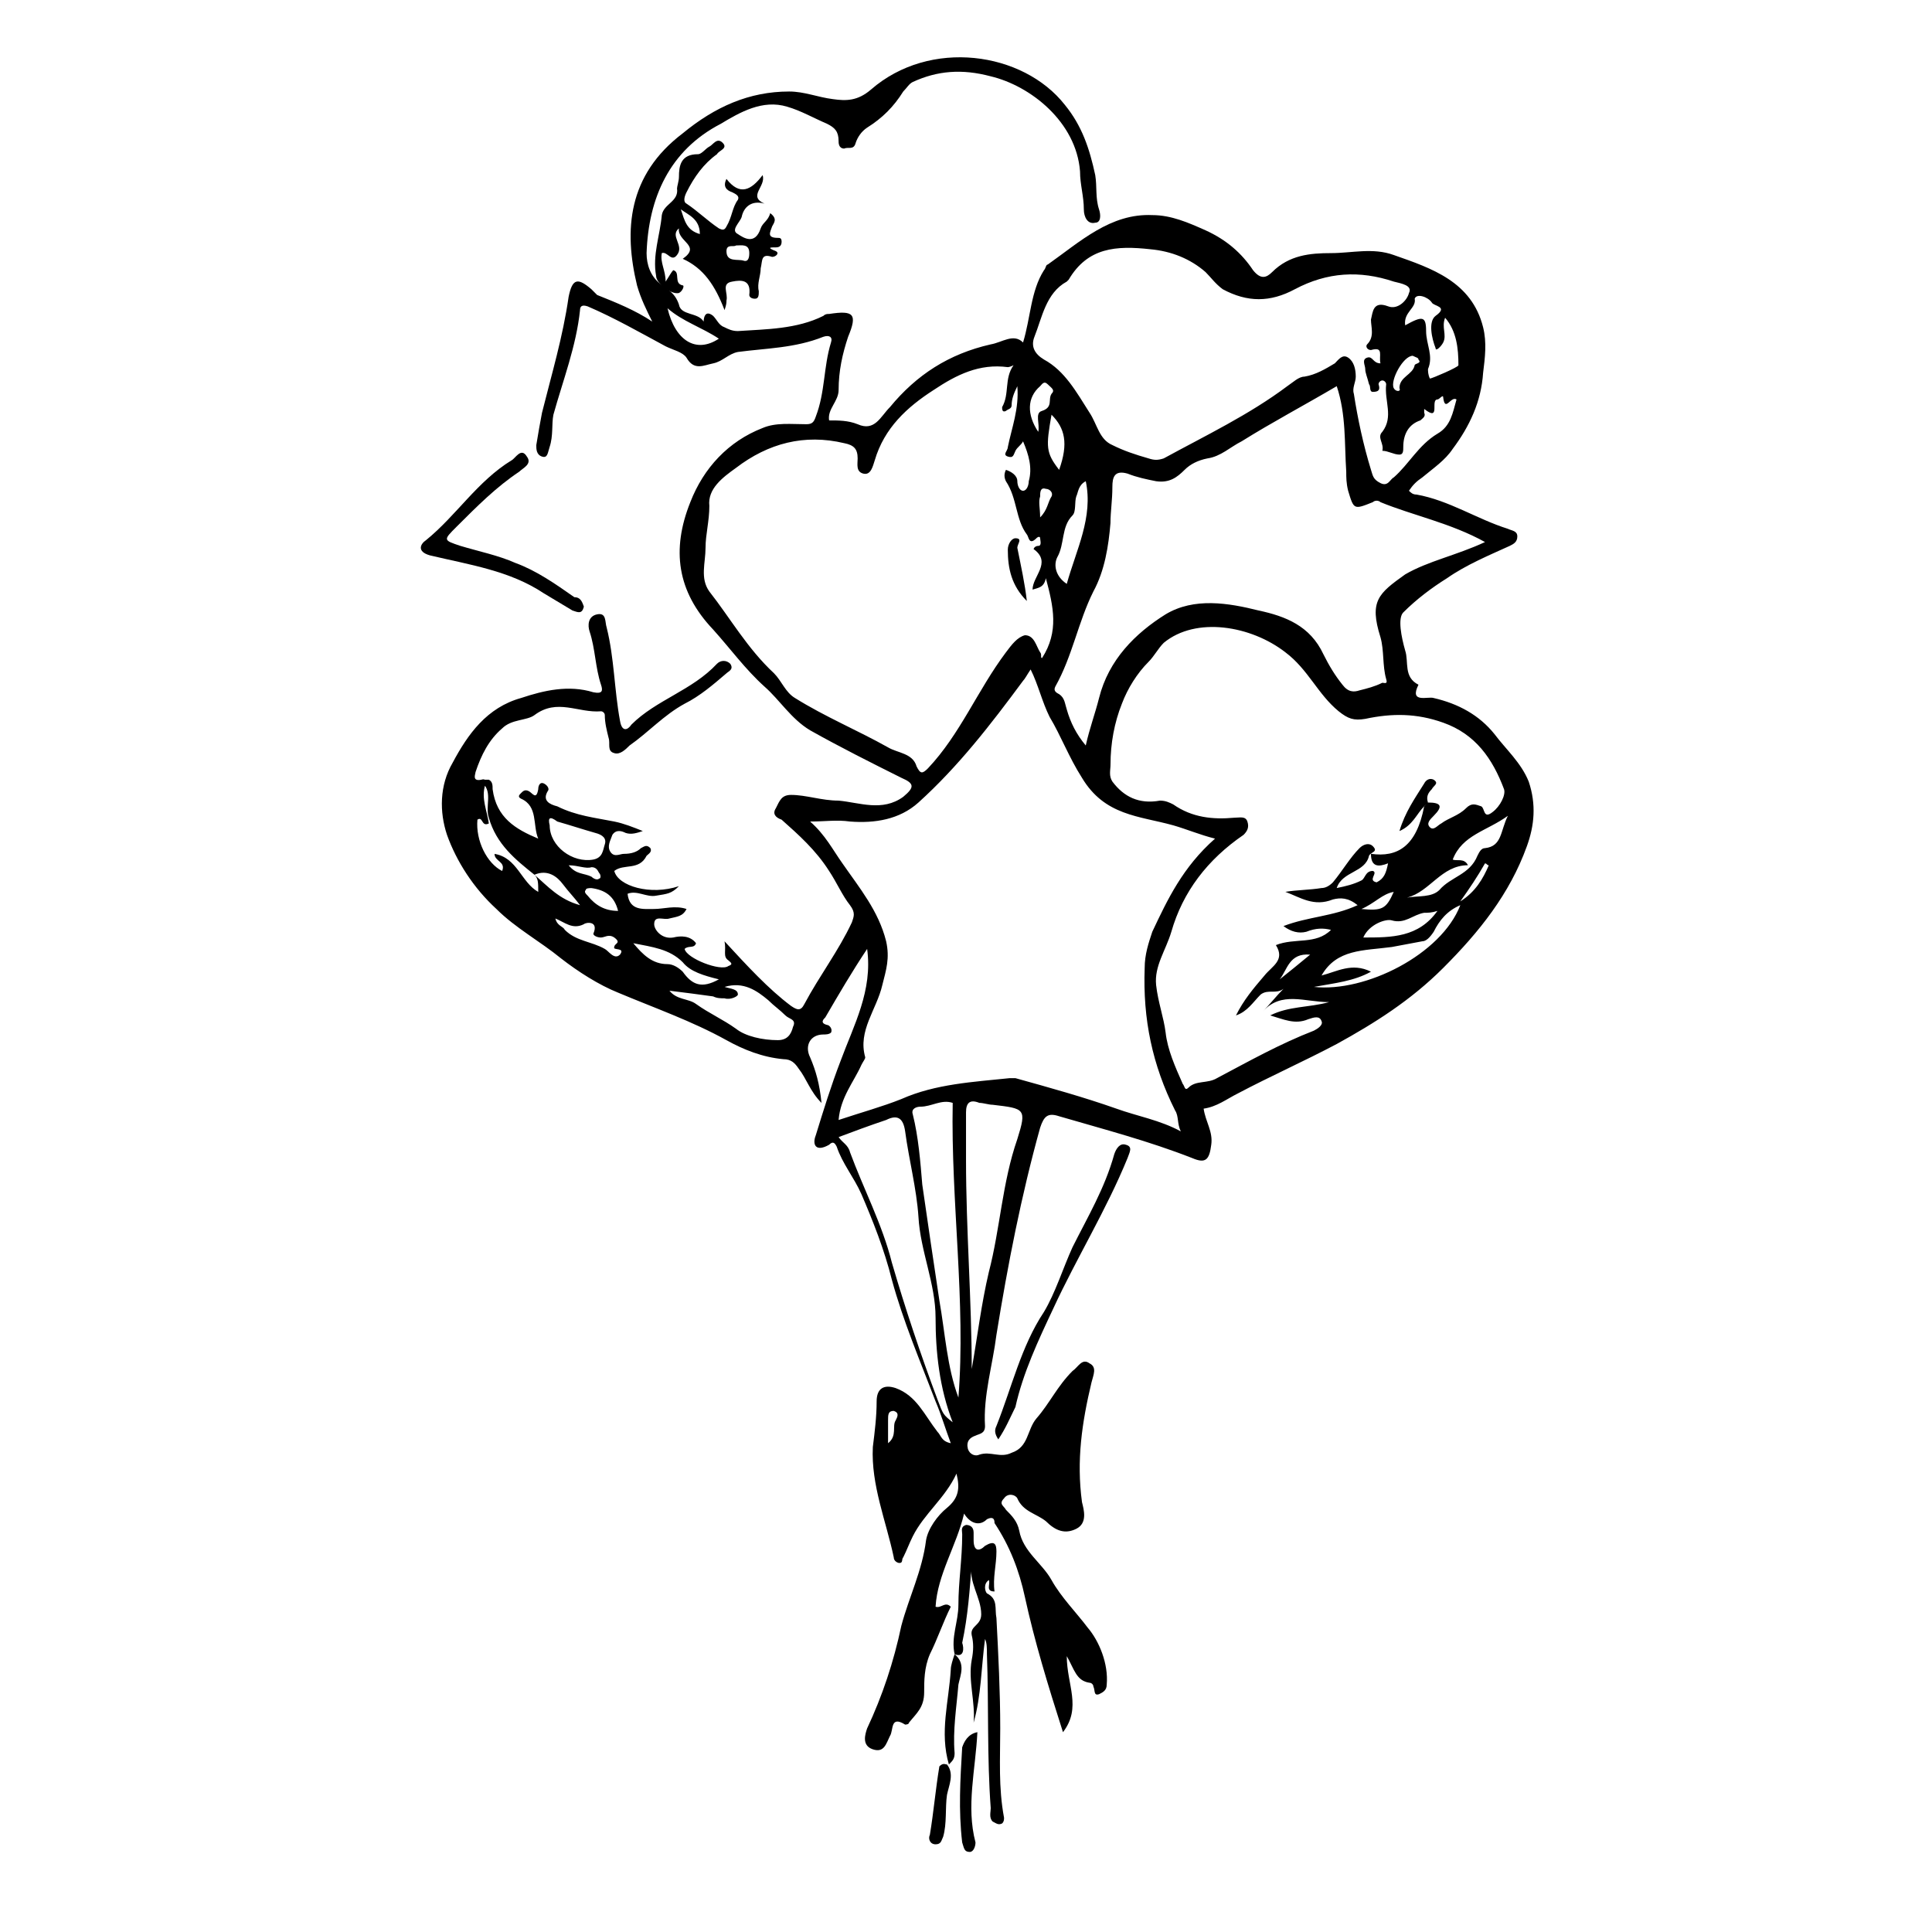 <?xml version="1.0" encoding="UTF-8"?>
<!-- Uploaded to: ICON Repo, www.svgrepo.com, Generator: ICON Repo Mixer Tools -->
<svg fill="#000000" width="800px" height="800px" version="1.1" viewBox="144 144 512 512" xmlns="http://www.w3.org/2000/svg">
 <g>
  <path d="m285.63 375.82c-5.039-4.031-10.078-8.062-12.09-15.113-1.008-3.023 1.008-6.551-1.512-9.07 0 0 0-1.008 0.504-1.008h1.008c1.008 0.504 1.008 1.512 1.008 2.519 1.008 7.559 6.047 10.578 12.09 13.098-1.512-3.527 0-8.566-4.535-10.578-1.008-0.504-0.504-1.008 0-1.512 0.504-0.504 1.008-1.008 2.016-0.504 1.008 0.504 2.016 2.519 2.519-0.504 0-1.008 0.504-2.016 1.512-1.512 1.008 0.504 1.512 1.512 1.008 2.016-1.512 2.519 0.504 3.527 2.519 4.031 5.039 2.519 10.078 3.023 15.113 4.031 2.519 0.504 5.039 1.512 7.559 2.519-1.512 0.504-3.023 1.008-4.535 0.504-1.008-0.504-2.519-1.008-3.527 0.504-0.504 1.512-1.512 3.023-0.504 4.535 1.008 1.512 2.519 0.504 3.527 0.504 2.016 0 3.527-0.504 4.535-1.512 1.008-0.504 1.512-1.008 2.519 0 0.504 1.008-0.504 1.512-1.008 2.016-2.016 4.027-6.047 2.012-8.566 4.027 1.008 4.031 9.574 6.551 17.129 4.031-2.016 2.016-3.023 2.016-6.047 2.519-2.519 0.504-5.039-1.512-7.559-0.504 0.504 4.535 4.031 4.031 7.055 4.031 2.519 0 5.543-1.008 8.566 0-1.008 2.016-2.519 2.016-4.535 2.519-1.512 0.504-4.031-1.008-4.031 1.512 0 1.512 2.016 4.031 5.039 3.527 2.016-0.504 4.535-0.504 6.047 1.512-0.504 1.512-2.016 0.504-3.023 1.512 0.504 2.519 9.574 6.047 11.586 4.535 1.512-0.504 0.504-1.008 0-1.512-1.512-1.008-0.504-2.519-1.008-5.039 6.047 6.551 11.586 12.594 17.633 17.129 1.512 1.008 2.519 1.512 3.527-0.504 4.031-7.559 9.07-14.105 12.594-21.664 0.504-1.512 1.008-2.519-0.504-4.535-2.016-2.519-3.527-6.047-5.543-9.07-3.527-5.543-8.062-9.574-12.594-13.602-1.508-0.504-2.516-1.512-1.508-3.023 1.008-2.016 1.512-3.527 4.031-3.527 4.031 0 8.062 1.512 12.594 1.512 5.543 0.504 11.586 3.023 17.129-1.008 3.023-2.519 3.023-3.527-0.504-5.039-8.062-4.031-16.121-8.062-24.184-12.594-5.039-3.023-8.062-8.062-12.09-11.586-5.039-4.535-9.07-10.078-13.602-15.113-9.574-10.078-11.082-21.16-6.047-33.754 3.527-9.07 10.078-16.121 19.145-19.648 3.527-1.512 7.559-1.008 11.586-1.008 1.512 0 2.016-0.504 2.519-2.016 2.519-6.551 2.016-13.098 4.031-19.648 0.504-1.512-0.504-2.016-2.016-1.512-7.559 3.023-15.113 3.023-22.672 4.031-2.519 0.504-4.031 2.519-6.551 3.023s-5.039 2.016-7.055-1.512c-1.008-1.512-3.527-2.016-5.543-3.023-6.551-3.527-13.602-7.559-20.656-10.578-1.512-0.504-2.016 0-2.016 1.008-1.008 9.574-4.535 18.641-7.055 27.711-0.504 2.519 0 5.543-1.008 8.566-0.504 1.512-0.504 3.023-2.016 2.519-1.512-0.504-1.512-2.016-1.512-3.023 0.504-3.023 1.008-6.047 1.512-8.566 2.519-10.078 5.543-20.152 7.055-30.73 1.008-5.039 2.519-5.039 6.047-2.016l1.512 1.512c5.039 2.016 10.078 4.031 14.609 7.055-1.512-3.023-3.023-6.047-4.031-9.574-3.527-14.609-2.519-29.223 12.09-40.305 8.574-7.062 17.641-11.094 28.223-11.094 4.031 0 7.559 1.512 11.586 2.016 3.527 0.504 6.551 0.504 10.078-2.519 15.617-13.602 40.305-10.078 51.387 4.031 4.535 5.543 6.551 11.586 8.062 18.641 0.504 3.023 0 6.047 1.008 9.07 0.504 1.512 0.504 3.527-1.008 3.527-2.016 0.504-3.023-1.512-3.023-3.527 0-3.527-1.008-6.551-1.008-10.078-1.008-13.098-13.098-22.672-23.68-25.191-7.559-2.016-14.105-1.512-20.656 1.512-1.008 0.504-1.512 1.512-2.519 2.519-2.519 4.031-5.543 7.055-9.574 9.574-1.512 1.008-2.519 2.519-3.023 4.031-0.504 2.016-2.016 1.008-3.023 1.512-1.512 0-1.512-1.512-1.512-2.016 0-2.519-1.008-3.527-3.023-4.535-3.527-1.512-7.055-3.527-10.578-4.535-6.551-2.016-12.594 1.512-17.633 4.535-13.602 7.055-19.145 19.648-19.648 34.258 0 3.023 1.008 6.047 3.527 8.062 2.016 1.512 4.031 2.519 5.039 5.543 0.504 3.023 5.039 2.016 6.551 4.535 0 0 0-3.527 2.519-1.512 1.008 1.008 1.512 2.519 3.023 3.023 1.008 0.504 2.016 1.008 3.527 1.008 7.559-0.504 15.617-0.504 22.672-4.031 0.504-0.504 1.008-0.504 1.512-0.504 6.551-1.008 7.559 0 5.039 6.047-1.512 4.535-2.519 9.07-2.519 14.105 0 3.023-3.023 5.039-2.519 8.062 2.519 0 5.039 0 7.559 1.008 4.535 2.016 6.047-2.016 8.566-4.535 7.055-8.566 15.617-14.105 26.703-16.625 3.023-0.504 6.047-3.023 8.566-0.504 2.016-6.551 2.016-13.602 5.543-19.145 0.504-0.504 0.504-1.512 1.008-1.512 8.566-6.047 16.625-13.602 27.711-13.098 5.039 0 9.574 2.016 14.105 4.031 5.543 2.519 9.574 6.047 12.594 10.578 2.016 2.519 3.527 2.016 5.039 0.504 4.535-4.535 10.078-5.039 15.617-5.039 5.543 0 11.082-1.512 16.625 0.504 10.078 3.527 20.656 7.055 23.68 19.145 1.008 4.031 0.504 8.062 0 12.09-0.504 7.559-3.527 14.105-8.062 20.152-2.016 3.023-5.039 5.039-8.062 7.559-1.512 1.008-2.519 2.016-3.527 3.527 0.504 0.504 1.008 1.008 2.016 1.008 8.566 1.512 16.121 6.551 24.184 9.07 1.008 0.504 2.519 0.504 2.519 2.016s-1.008 2.016-2.016 2.519c-5.543 2.519-11.586 5.039-16.625 8.566-4.031 2.519-8.062 5.543-11.586 9.07-1.512 1.512-0.504 6.551 0.504 10.078 1.008 3.023-0.504 7.055 3.527 9.07-2.519 5.039 2.519 3.023 4.031 3.527 6.551 1.512 12.09 4.535 16.121 9.574 3.023 4.031 7.055 7.559 9.07 12.594 2.016 6.047 1.512 11.586-0.504 17.129-4.535 12.594-12.594 22.672-22.168 32.242-8.566 8.566-18.137 14.609-28.215 20.152-8.566 4.535-17.633 8.566-26.199 13.098-3.023 1.512-5.543 3.527-9.07 4.031 0.504 3.527 2.519 6.047 2.016 9.574-0.504 4.031-1.512 5.039-5.039 3.527-11.586-4.535-23.176-7.559-35.266-11.082-3.023-1.008-4.031 0-5.039 3.023-5.039 18.137-8.566 36.273-11.586 54.914-1.008 8.062-3.527 16.121-3.023 24.184 0 2.016-1.512 2.016-2.519 2.519-1.512 0.504-2.519 1.512-2.016 3.527 0.504 1.512 2.016 2.016 3.023 1.512 3.023-1.008 5.543 1.008 8.566-0.504 4.535-1.512 4.031-6.047 6.551-9.07 3.527-4.031 5.543-8.566 9.574-12.594 1.512-1.008 2.519-3.527 4.535-2.016 2.016 1.008 1.008 3.023 0.504 5.039-2.519 10.578-4.031 20.656-2.519 31.738 0.504 2.016 1.512 5.543-1.512 7.055-3.023 1.512-5.543 0.504-8.062-2.016-2.519-2.016-6.047-2.519-7.559-6.047-0.504-1.008-2.519-1.512-3.527 0-1.512 1.512 0 2.016 0.504 3.023 1.512 1.512 3.023 3.023 3.527 5.543 1.008 5.543 6.047 8.566 8.566 13.098 2.519 4.535 6.551 8.566 9.574 12.594 3.023 3.527 5.543 9.574 5.039 15.113 0 1.512-1.008 2.016-2.016 2.519-1.512 0.504-1.008-1.008-1.512-2.016 0-0.504-0.504-1.008-1.008-1.008-3.527-0.504-4.031-3.527-6.047-7.055 0 7.559 4.031 13.602-1.008 20.152-4.031-12.594-7.559-24.184-10.078-35.77-1.512-7.055-4.031-13.602-8.062-19.648 0-0.504 0-2.016-2.016-1.008-2.016 2.016-4.535 1.008-6.047-1.512-2.016 8.566-7.055 16.121-7.559 24.688 1.512 0.504 2.519-1.512 4.031 0-2.016 4.031-3.527 8.566-5.543 12.594-1.512 3.527-1.512 7.055-1.512 10.078 0 4.031-2.016 5.543-4.031 8.062 0 0.504-1.008 0.504-1.008 0.504-4.031-2.519-3.023 1.512-4.031 3.023-1.008 2.016-1.512 4.535-4.535 3.527-3.023-1.008-2.016-4.031-1.512-5.543 4.031-8.566 7.055-17.633 9.07-27.207 2.016-7.559 5.543-14.609 6.551-22.672 0.504-3.023 3.023-6.551 5.543-8.566 3.023-2.519 3.527-5.039 2.519-9.07-3.023 6.551-8.566 10.578-11.586 16.625-1.008 2.016-1.512 3.527-2.519 5.543-0.504 0.504 0 1.512-1.008 1.512-0.504 0-1.512-0.504-1.512-1.512-2.016-9.574-6.047-19.145-5.543-29.223 0.504-4.031 1.008-8.062 1.008-12.09 0-3.527 2.016-4.535 5.039-3.527 5.543 2.016 7.559 7.055 11.082 11.586 1.008 1.008 1.008 2.519 3.527 3.023-1.512-4.031-2.519-7.559-4.031-11.082-4.031-10.578-8.566-21.16-11.586-32.242-2.016-8.062-5.039-15.617-8.062-22.672-2.016-4.535-5.039-8.062-6.551-12.594-0.504-1.008-1.008-1.512-2.016-0.504-3.527 2.016-4.535 0-3.527-2.519 2.016-6.551 4.031-13.098 6.551-19.648 3.527-9.574 8.566-18.641 7.055-29.727-4.031 6.047-7.559 12.09-11.082 18.137-0.504 0.504-1.512 1.512 0.504 2.016 0.504 0 1.512 1.008 1.008 2.016-0.504 0.504-1.512 0.504-2.016 0.504-3.527 0-5.039 3.023-3.527 6.047 1.512 3.527 2.519 7.055 3.023 12.09-3.023-3.023-4.031-6.551-6.047-9.07-1.008-1.512-2.016-2.519-4.031-2.519-5.543-0.504-10.578-2.519-15.113-5.039-9.07-5.039-19.145-8.566-28.719-12.594-5.039-2.016-10.578-5.543-15.113-9.07-5.543-4.535-12.09-8.062-17.129-13.098-6.047-5.543-10.578-12.594-13.098-19.648-2.016-6.047-2.016-13.098 1.512-19.145 4.031-7.559 9.07-14.609 18.137-17.129 6.047-2.016 12.594-3.527 19.145-1.512 2.519 0.504 2.519-0.504 2.016-2.016-1.512-4.535-1.512-9.574-3.023-14.105-0.504-1.512-0.504-4.031 2.016-4.535 2.519-0.504 2.016 2.016 2.519 3.527 2.016 8.062 2.016 16.625 3.527 24.688 0.504 3.023 2.016 2.519 3.023 1.008 6.551-6.551 16.121-9.07 22.672-16.121 1.008-1.008 2.519-1.008 3.527 0 1.008 1.512-0.504 2.016-1.008 2.519-3.527 3.023-7.055 6.047-11.082 8.062-5.543 3.023-9.574 7.559-14.609 11.082-1.008 1.008-2.519 2.519-4.031 2.016-2.016-0.504-1.008-2.519-1.512-4.031-0.504-2.016-1.008-4.031-1.008-6.047 0-0.504-0.504-1.008-1.008-1.008-6.047 0.504-11.586-3.527-17.633 1.008-2.016 1.512-6.047 1.008-8.566 3.527-3.527 3.023-5.543 7.055-7.055 11.586 0 0.504-1.008 2.519 1.512 2.016 1.512-0.504 1.512 1.008 1.008 1.512-1.008 3.527 0.504 6.551 1.008 10.078-2.016 1.008-1.512-2.016-3.023-1.008-0.504 5.543 2.519 11.586 6.551 13.602 1.008-2.519-2.016-2.519-2.016-4.535 6.047 1.008 7.055 7.559 11.586 10.078-0.008-2.531-0.008-3.539-1.016-4.547 3.527 3.023 6.551 6.551 12.09 8.062-1.512-2.016-3.023-3.527-4.535-5.543-1.508-2.016-4.027-4.031-7.555-2.519zm235.79-18.137c0.504-0.504 0.504-0.504 1.008-1.008 3.527 0 4.031 1.008 1.512 3.527-1.008 1.008-2.016 2.016-1.008 3.023 1.008 1.008 2.016-0.504 3.023-1.008 2.016-1.512 4.535-2.016 6.551-4.031 1.512-1.512 2.519-1.008 4.031-0.504 1.008 0.504 0.504 3.527 3.023 1.512 2.016-1.512 3.527-4.535 3.023-6.047-3.023-8.062-7.559-14.609-16.121-17.633-7.055-2.519-13.602-2.519-20.656-1.008-3.023 0.504-4.535 0-7.055-2.016-5.543-4.535-8.062-11.082-14.105-15.617-9.07-7.055-23.68-9.574-32.242-2.519-1.512 1.512-2.519 3.527-4.031 5.039-3.023 3.023-5.543 7.055-7.055 11.082-2.016 5.039-3.023 10.578-3.023 16.121 0 1.512-0.504 3.023 0.504 4.535 3.023 4.031 7.055 6.047 12.594 5.039 1.512 0 2.519 0.504 3.527 1.008 5.039 3.527 10.578 4.031 16.121 3.527 1.512 0 3.023-0.504 3.527 1.008 0.504 1.512 0 2.519-1.008 3.527-9.574 6.551-16.121 15.113-19.145 25.695-1.516 5.035-4.539 9.066-4.035 14.102 0.504 4.535 2.016 8.566 2.519 12.594 0.504 4.535 2.519 9.07 4.535 13.602 0.504 0.504 0.504 2.016 1.512 1.008 2.016-2.016 5.039-1.008 7.559-2.519 8.566-4.535 16.625-9.07 25.695-12.594 1.008-0.504 2.519-1.512 2.016-2.519-0.504-1.512-2.016-1.008-3.527-0.504-3.527 1.512-6.551 0-10.078-1.008 5.039-2.519 10.078-2.016 15.617-3.527-6.551 0-12.594-3.023-17.633 2.519 2.016-2.016 3.527-4.031 5.543-6.047-2.016 1.512-4.031 0-6.047 1.512-2.016 2.016-3.527 4.535-6.551 5.543 2.016-4.031 4.535-7.055 7.559-10.578 2.016-2.519 5.543-4.031 3.023-8.062 5.039-2.016 10.578 0 14.609-4.031-2.016-0.504-4.031-0.504-6.551 0.504-2.016 0.504-4.031 0-6.047-1.512 6.551-2.519 13.098-2.519 19.648-5.543-2.519-2.016-4.535-2.016-6.551-1.512-5.039 2.016-8.566-0.504-12.594-2.016 3.023-0.504 6.551-0.504 9.574-1.008 1.008 0 2.016-0.504 3.023-1.512 2.519-3.023 4.535-6.551 7.055-9.07 1.008-1.008 2.519-1.512 3.527-0.504 1.512 1.512-0.504 1.512-1.008 2.519-1.008 4.535-7.055 4.031-8.566 8.566 2.519-0.504 4.535-1.008 6.551-2.016 1.008-0.504 1.008-2.519 3.023-2.519 1.512 0.504-1.512 2.519 1.008 3.023 2.016-1.008 2.519-2.519 3.023-5.039-2.519 1.008-4.535 1.008-4.535-2.519 7.051 1.016 12.09-2.008 14.105-12.586zm-55.422 8.562c-4.031-1.008-7.559-2.519-11.082-3.527-9.07-2.519-18.137-2.519-24.184-12.594-3.527-5.543-5.543-11.082-8.566-16.121-2.016-4.031-3.023-8.566-5.039-12.594-1.008 1.512-1.512 2.519-2.016 3.023-8.566 11.586-17.129 22.672-27.711 32.242-5.039 4.535-11.586 5.543-18.137 5.039-3.527-0.504-6.551 0-10.578 0 4.031 3.527 6.047 7.559 8.566 11.082 4.535 6.551 9.574 12.594 11.586 20.656 1.008 4.535 0 7.559-1.008 11.586-1.512 6.551-6.551 12.09-4.535 19.145 0 0.504-0.504 1.008-1.008 2.016-2.016 4.535-5.543 8.566-6.047 14.609 6.047-2.016 11.586-3.527 16.625-5.543 9.07-4.031 19.145-4.535 28.719-5.543h1.512c9.07 2.519 18.137 5.039 26.703 8.062 5.543 2.016 11.586 3.023 17.129 6.047-1.008-2.016-0.504-4.031-1.512-5.543-6.047-12.09-8.566-24.184-8.062-37.785 0-3.527 1.008-6.551 2.016-9.574 4.035-8.562 8.066-17.125 16.629-24.684zm-53.402-125.45c-1.008 0.504-1.512 0.504-1.512 0.504-7.559-1.008-13.602 2.016-19.648 6.047-7.055 4.535-13.098 10.078-15.617 18.641-0.504 1.512-1.008 4.031-3.023 3.527-2.016-0.504-1.512-2.519-1.512-4.031 0-2.519-1.008-3.527-3.527-4.031-10.578-2.519-20.152 0-28.719 6.551-3.527 2.519-7.559 5.543-7.055 10.078 0 4.031-1.008 7.559-1.008 11.082 0 4.031-1.512 8.062 1.008 11.586 5.543 7.055 10.078 15.113 17.129 21.664 2.016 2.016 3.023 5.039 5.543 6.551 8.062 5.039 16.625 8.566 24.688 13.098 2.519 1.512 6.551 1.512 7.559 5.039 1.008 2.016 1.512 2.016 3.023 0.504 8.566-9.07 13.098-20.656 20.656-30.73 1.512-2.016 3.023-4.031 5.039-4.535 2.519 0 3.023 3.023 4.031 4.535 0.504 0.504 0 1.512 0.504 1.512 4.535-7.055 3.023-13.602 1.008-21.16-0.504 2.519-2.016 2.519-3.527 3.023 0-3.527 5.039-7.055 0.504-10.578-0.504 0 0-1.008 1.008-1.008 1.008 0 0.504-1.512 0.504-2.016 0-0.504-0.504-0.504-1.008 0-2.016 2.016-2.016-0.504-2.519-1.008-3.023-4.031-2.519-9.574-5.543-14.105-0.504-1.008-0.504-2.016 0-3.023 1.512 0.504 3.023 1.512 3.023 3.023 0 1.008 0.504 2.519 1.512 2.519 1.008 0 1.512-1.512 1.512-2.519 1.008-3.527 0-7.055-1.512-10.578-0.504 1.008-1.512 1.512-2.016 2.519-0.504 1.008-0.504 2.016-2.016 1.512s0-1.512 0-2.519c1.008-5.039 3.023-10.078 2.519-16.121-1.008 2.016-1.512 3.527-1.512 5.039 0 1.008-1.008 1.008-1.512 1.512-1.008 0.504-1.008-0.504-1.008-1.008 2.016-3.535 0.504-7.566 3.023-11.094zm124.95 46.855c-9.07-5.039-19.145-7.055-27.711-10.578-0.504-0.504-1.512-0.504-2.016 0-5.039 2.016-5.039 2.016-6.551-3.023-0.5-2.016-0.5-3.527-0.5-5.039-0.504-7.559 0-15.113-2.519-22.672-8.566 5.039-17.129 9.574-25.191 14.609-3.023 1.512-5.543 4.031-9.07 4.535-2.519 0.504-4.535 1.512-6.047 3.023-2.016 2.016-4.031 3.527-7.559 3.023-2.519-0.504-5.039-1.008-7.559-2.016-3.527-1.008-4.031 1.008-4.031 3.527 0 3.527-0.504 6.551-0.504 9.574-0.504 6.047-1.512 12.594-4.535 18.137-4.031 8.062-5.543 17.129-10.078 25.191-0.504 1.008 0 1.512 1.008 2.016 1.512 1.008 1.512 2.519 2.016 4.031 1.008 3.527 2.519 6.551 5.039 9.574 1.008-4.535 2.519-8.566 3.527-12.594 2.519-10.078 9.574-17.129 17.633-22.168 7.559-4.535 16.625-3.023 24.688-1.008 7.055 1.512 13.602 4.031 17.129 11.586 1.512 3.023 3.023 5.543 5.039 8.062 1.512 2.016 3.023 2.016 4.535 1.512 2.016-0.504 4.031-1.008 6.047-2.016 0.504 0 1.512 0.504 1.008-1.008-1.008-3.527-0.504-7.559-1.512-11.082-3.023-9.574-0.504-11.586 6.551-16.625 6.051-3.535 13.605-5.047 21.164-8.574zm-27.711-47.359c-0.504-2.016 1.008-4.535-2.519-3.527-1.008 0-1.512-1.008-1.008-1.512 2.016-2.016 1.008-4.535 1.008-6.551 0.504-2.016 0.504-5.039 4.535-3.527 2.519 1.008 5.039-1.512 5.543-3.527 1.008-2.016-2.016-2.519-4.031-3.023-9.07-3.023-17.633-2.519-26.199 2.016-6.551 3.527-12.594 3.527-19.145 0-2.016-1.512-3.023-3.023-4.535-4.535-4.031-3.527-9.07-5.543-14.609-6.047-9.07-1.008-16.625-0.504-21.664 8.062l-0.504 0.504c-5.543 3.023-6.551 9.574-8.566 14.609-1.008 2.519 0 4.535 2.519 6.047 5.543 3.023 8.566 8.566 12.09 14.105 2.016 3.023 2.519 7.055 6.047 8.566 3.023 1.512 6.047 2.519 9.574 3.527 1.512 0.504 2.519 0.504 4.031 0 11.082-6.047 22.672-11.586 32.746-19.145 1.512-1.008 3.023-2.519 4.535-2.519 3.023-0.504 5.543-2.016 8.062-3.527 1.008-1.008 2.016-2.519 3.527-1.512 1.512 1.008 2.016 3.023 2.016 5.039 0 1.512-1.008 3.023-0.504 4.535 1.008 6.551 2.519 13.602 4.535 20.152 0.504 1.512 0.504 2.519 2.519 3.527 2.016 1.008 2.519-1.008 3.527-1.512 4.031-3.527 6.551-8.566 11.586-11.586 3.527-2.016 4.031-5.543 5.039-9.07-1.512-1.008-3.023 3.527-3.527-0.504 0-1.008-1.008 0.504-1.512 0.504-2.016 0 1.008 6.047-3.527 2.519v1.008c0.504 1.008-0.504 1.512-1.008 2.016-3.023 1.012-4.535 3.531-4.535 7.055 0 1.008 0 2.016-1.008 2.016-1.512 0-3.023-1.008-4.535-1.008 0.504-2.016-1.512-3.527 0-5.039 3.023-4.031 0.504-8.062 1.008-12.594 0-0.504-0.504-1.008-1.008-1.008-0.504 0-1.008 0.504-1.008 1.008 0.504 1.512 0 2.016-1.512 2.016-1.008 0-0.504-1.512-1.008-2.016-0.504-2.016-1.008-3.023-1.008-4.031 0-1.008-1.008-2.519 0.504-3.023 1.512-0.5 1.512 1.512 3.527 1.512zm-143.59 205.05c1.008 1.512 2.519 2.016 3.023 4.031 3.527 9.574 8.566 19.145 11.082 29.223 3.527 12.09 7.559 24.184 12.09 36.273 1.512 4.031 1.512 4.031 4.031 6.047-3.527-9.07-4.535-18.641-4.535-27.711s-4.031-17.633-4.535-26.703c-0.504-7.559-2.519-15.113-3.527-22.672-0.504-3.527-2.016-4.535-5.039-3.023-4.527 1.516-8.559 3.023-12.59 4.535zm35.27 61.465c1.512-8.566 2.519-17.129 4.535-25.695 3.023-11.586 3.527-23.68 7.559-35.266 2.519-8.062 2.016-8.062-6.551-9.07-1.008 0-2.519-0.504-3.527-0.504-2.519-1.008-3.527 0-3.527 2.519v12.594c0 18.645 1.512 37.285 1.512 55.422zm-5.039-70.531c-3.023-1.008-5.543 1.008-8.566 1.008-1.008 0-2.519 0.504-2.016 2.016 1.512 6.047 2.016 12.594 2.519 18.641 1.512 10.578 3.023 20.656 4.535 30.73 1.512 8.566 2.016 17.633 5.039 25.695 2.016-25.191-2.016-51.891-1.512-78.09zm-60.457-30.734c1.512 0.504 3.527 0.504 3.527 2.016 0 0.504-2.016 1.512-3.527 1.008-1.008 0-2.016 0-3.023-0.504-3.527-0.504-7.559-1.008-11.586-1.512 2.016 2.519 5.039 2.016 7.055 3.527 3.527 2.519 7.055 4.031 10.578 6.551 2.519 2.016 7.055 3.023 11.082 3.023 2.519 0 3.527-1.512 4.031-3.527 1.008-2.016-1.008-2.016-2.016-3.023-1.512-1.512-3.023-2.519-4.535-4.031-3.023-2.519-6.547-5.039-11.586-3.527zm158.2-3.023c4.031-1.008 8.062-3.527 13.098-1.008-4.535 2.519-9.574 3.023-15.113 4.031 13.602 1.512 33.754-8.566 38.793-21.664-3.527 1.512-5.543 4.031-7.055 7.055-1.008 1.512-2.016 2.519-3.023 2.519-2.519 0.504-5.543 1.008-8.062 1.512-7.555 1.008-14.605 0.504-18.637 7.555zm22.168-172.3c4.535-2.519 5.543-2.519 5.543 1.512 0 3.527 2.016 6.551 0.504 10.078 0 0.504 0 1.512 0.504 2.519 0.504 0 7.559-3.023 7.559-3.527 0-4.535-0.504-9.07-3.527-12.594-1.008 2.519 0.504 4.535-0.504 6.551-0.504 1.008-2.016 2.519-2.016 1.512-1.008-2.519-2.016-7.055 0-8.566 3.527-2.519-0.504-2.519-1.008-3.527-1.008-1.512-4.031-2.519-4.535-1.008 0.504 2.516-3.023 3.523-2.519 7.051zm0.504 151.65c3.023-0.504 6.551 0 8.566-2.016 3.023-3.527 8.062-4.031 10.078-9.07 0.504-1.008 1.008-2.016 2.016-2.016 4.535-0.504 4.031-4.535 6.047-8.566-5.543 4.031-12.09 5.039-14.609 11.586 1.008 0.504 3.023-0.504 4.031 1.512-7.062 0.004-10.082 7.059-16.129 8.57zm-227.22-19.148c0 5.543 6.047 10.078 11.586 9.07 2.519-0.504 2.519-2.519 3.023-4.031 0.504-1.512-0.504-2.519-2.519-3.023-3.527-1.008-6.551-2.016-10.078-3.023-2.012-1.508-2.516-1.004-2.012 1.008zm142.07-91.188c-2.016 1.008-2.016 3.023-2.519 4.031-0.504 1.512 0 4.031-1.008 5.039-3.023 3.023-2.016 7.559-4.031 11.082-1.008 2.016-0.504 5.039 2.519 7.055 2.519-9.07 7.055-17.637 5.039-27.207zm-119.91 122.43c2.519 3.023 5.039 5.543 9.07 5.543 1.512 0 3.023 1.008 4.031 2.016 2.519 3.527 5.039 4.535 9.574 2.016-4.031-1.008-7.559-2.016-9.574-4.535-3.531-3.527-8.062-4.031-13.102-5.039zm213.11-8.566c-1.512 0.504-2.519 0.504-3.527 0.504-3.023 0.504-5.039 3.023-8.566 2.016-1.512-0.504-6.047 1.008-7.559 4.535 7.562 0 14.617 0 19.652-7.055zm-233.77 2.016c0.504 2.016 2.016 2.016 2.519 3.023 3.023 3.023 7.055 3.023 10.578 5.039 1.008 0.504 2.519 3.023 4.031 1.512 1.512-2.016-2.016-1.008-1.512-2.016 0-1.008 2.016-1.008 0-2.519-1.512-1.008-2.519 0-3.527 0s-2.016-0.504-2.016-1.008c1.512-3.527-2.016-3.023-2.519-2.519-3.019 1.512-5.035-0.504-7.555-1.512zm43.328-153.66c-4.535-3.023-9.574-4.535-13.602-8.062 2.012 8.566 7.555 12.094 13.602 8.062zm90.18 34.762c2.519-7.055 1.512-11.082-2.016-14.609-1.508 8.562-1.508 10.074 2.016 14.609zm-5.539-10.074c0.504-2.016-1.008-5.039 1.008-5.543 3.023-1.008 1.512-3.023 2.519-4.535 1.008-1.008 0-1.512-1.008-2.519-1.008-1.008-1.512 0-2.016 0.504-3.527 3.023-3.527 7.559-0.504 12.094zm-111.34 126.96c-1.008-4.031-3.527-5.543-7.055-6.047-0.504 0-1.512 0-1.512 0.504-0.504 0.504 0 1.008 0.504 1.512 2.016 2.519 4.535 4.031 8.062 4.031zm210.59-147.11c-2.519 0-6.047 6.551-5.039 8.566 0.504 1.008 2.016 1.008 1.512 0 0-3.023 3.527-3.527 4.031-6.047 0-0.504 2.016-0.504 1.008-1.512 0-0.504-0.504-0.504-1.512-1.008zm-98.746 42.82c2.016-2.016 2.016-4.031 3.023-5.543 0.504-1.008-0.504-2.016-1.512-2.016-1.512-0.504-1.512 1.008-1.512 2.016-0.504 1.516 0 3.027 0 5.543zm85.141 103.79c5.543 0.504 6.551 0 8.566-4.535-3.023 0.508-5.039 3.023-8.566 4.535zm33.758-11.586c-0.504 0-0.504-0.504-1.008-0.504-2.016 3.527-4.031 6.551-6.551 10.078 4.031-2.519 6.047-6.047 7.559-9.574zm-243.84 0c2.016 2.519 4.031 2.016 6.047 3.023 0.504 0.504 1.512 1.008 2.016 0.504 0.504 0 0.504-1.008 0-1.512-0.504-1.008-1.008-1.512-2.016-1.512-1.512 0.504-3.527-0.504-6.047-0.504zm188.43 30.227c2.519-2.016 5.039-4.031 8.062-6.551-5.547-0.5-6.051 4.035-8.062 6.551zm-103.79 122.93c2.519-2.016 1.008-4.535 2.016-6.047 0.504-1.008 1.008-2.016-0.504-2.519-1.512 0-1.512 1.008-1.512 2.519v6.047z"/>
  <path d="m323.42 211.57c-1.512 2.016-2.519-1.008-4.031-0.504-0.504 2.519 1.008 4.535 1.008 7.559 1.008-1.512 1.512-2.519 2.016-3.023 2.016 0.504 0 3.527 2.519 4.031 0.504 0 0 1.512-1.008 2.016-2.016 0.504-6.047-2.519-6.047-4.535-1.008-5.543 1.008-10.578 1.512-16.121 0.504-3.023 4.535-3.527 4.031-7.055 0-0.504 0.504-2.016 0.504-3.023 0-3.023 0.504-6.047 5.039-6.047 1.008 0 2.016-1.512 3.023-2.016 1.008-0.504 2.016-2.519 3.527-1.008 1.512 1.512-1.008 2.016-1.512 3.023-3.527 2.519-6.047 6.047-8.062 10.078-0.504 1.008-1.008 2.519 0 3.023 3.023 2.016 5.543 4.535 8.566 6.551 1.008 0.504 1.512 0.504 2.016-0.504 1.512-2.519 1.512-5.039 3.023-7.055 0.504-1.008-0.504-1.512-1.512-2.016-1.512-0.504-2.519-1.512-1.512-3.527 3.527 4.535 6.551 3.023 9.574-1.008 1.008 3.023-4.031 5.543 0.504 7.559-3.527-1.008-5.543 1.008-6.047 3.527-0.504 1.512-3.023 3.527-1.008 4.535 1.512 1.008 4.535 3.023 6.047-1.512 0.504-1.512 2.016-2.016 2.519-4.031 2.016 1.512 1.008 2.519 0.504 3.527-0.504 1.512-1.512 3.023 1.512 3.023 0.504 0 1.008 0 1.008 1.008 0 1.008-0.504 1.512-1.512 1.512-1.512 0-2.519 0 0 1.008 1.008 0.504 0 1.512-1.008 1.512-3.023-1.008-2.519 1.008-3.023 3.023 0 2.016-1.008 4.031-0.504 6.047 0 1.008 0 2.016-1.008 2.016s-1.512-0.504-1.512-1.008c0.504-4.031-2.016-4.031-4.535-3.527-3.023 0.504-1.008 3.023-1.512 5.039 0 0.504 0 1.008-0.504 2.519-2.519-6.551-5.543-11.082-11.082-13.602 5.039-3.527-1.512-4.535-1.008-8.062-2.523 2.008 1.508 4.527-0.508 7.047zm15.621-2.519c-0.504 0.504-2.519-0.504-2.519 1.512 0 3.023 3.023 2.016 4.535 2.519 1.512 0.504 1.512-1.512 1.512-2.016-0.004-2.519-2.016-2.016-3.527-2.016zm-14.613-9.574c1.008 3.023 1.512 5.543 5.039 6.551 0-4.031-3.023-5.039-5.039-6.551z"/>
  <path d="m396.98 582.38c-1.008-4.535 1.008-8.566 1.008-13.098 0-6.047 1.008-12.09 1.008-18.641 0-1.008-0.504-2.016 1.008-2.519 1.008 0 2.016 0.504 2.016 2.016v2.016c0 3.023 1.512 3.023 3.023 1.512 2.519-1.512 3.023-0.504 3.023 1.512 0 3.527-1.008 7.055-0.504 10.578-2.519 0-1.008-2.016-1.512-3.023-1.512 1.008-1.008 3.023-0.504 3.527 3.023 1.512 2.016 4.031 2.519 6.551 0.504 9.574 1.008 19.648 1.008 29.223 0 8.062-0.504 15.617 1.008 23.68 0 0.504 0 1.008-0.504 1.512-1.008 0.504-1.512 0-2.519-0.504-1.008-1.008-0.504-2.519-0.504-3.527-1.008-13.602-0.504-27.207-1.008-40.809 0-1.512 0-3.023-0.504-4.031-1.008 7.559-1.008 15.113-3.023 22.168 0.504-5.543-1.512-11.082-0.504-16.625 0.504-2.519 0.504-4.535 0-6.551-0.504-2.519 2.519-2.519 2.519-5.543 0-4.535-3.527-8.566-2.519-13.602-0.504 7.055-1.008 14.105-2.519 21.16 0.504 1.508 0.504 4.027-2.016 3.019z"/>
  <path d="m298.73 304.78c-0.504 2.016-1.512 1.512-3.023 1.008-2.519-1.512-5.039-3.023-7.559-4.535-9.07-6.047-19.648-7.559-30.23-10.078-3.527-1.008-2.519-3.023-1.008-4.031 8.062-6.551 13.602-15.617 22.672-21.16 1.008-0.504 2.519-3.527 4.031-1.008 1.512 2.016-1.008 3.023-2.016 4.031-6.047 4.031-11.082 9.07-16.625 14.609-3.527 3.527-3.527 3.527 1.008 5.039 5.039 1.512 10.078 2.519 14.609 4.535 5.543 2.016 10.578 5.543 15.617 9.07 1.516 0 2.019 1.008 2.523 2.519z"/>
  <path d="m408.56 525.45c-1.008-1.512-1.008-2.519-0.504-3.527 4.031-10.078 6.551-21.16 12.594-30.23 3.023-5.039 5.039-11.586 7.559-17.129 4.031-8.062 8.566-15.617 11.082-24.688 0.504-1.512 1.512-3.023 3.023-2.519 2.016 0.504 1.008 2.016 0.504 3.527-5.543 13.602-13.602 26.703-19.648 39.801-4.031 8.566-8.062 17.129-10.078 26.199-1.508 3.027-2.516 5.547-4.531 8.566z"/>
  <path d="m403.02 603.04c-0.504 10.078-3.023 19.648-0.504 29.223 0 1.008-0.504 2.519-1.512 2.519-1.512 0-1.512-1.008-2.016-2.519-1.008-8.566-0.504-16.625 0-25.191 0.508-1.512 1.516-3.527 4.031-4.031z"/>
  <path d="m394.96 611.6c2.016 2.519 0.504 5.543 0 8.062-0.504 3.527 0 7.559-1.008 11.082-0.504 1.008-0.504 2.016-2.016 2.016s-2.016-1.512-1.512-2.519c1.008-6.047 1.512-12.09 2.519-18.137 1.008-1.008 1.512-0.504 2.016-0.504 0.504 0 0 0 0 0z"/>
  <path d="m396.98 582.38c3.023 2.519 1.512 5.543 1.008 8.062-0.504 6.047-1.512 12.09-1.008 18.137 0 1.512-0.504 2.016-1.512 3.023-2.519-8.566 0-16.625 0.504-25.191 0-1.008 0.504-2.519 1.008-4.031z"/>
  <path d="m521.42 357.68c-2.016 2.016-3.023 5.039-6.551 6.551 1.512-5.039 4.031-8.566 6.551-12.594 0.504-1.008 1.512-1.512 2.519-1.008 1.512 1.008 0 1.512-0.504 2.519-1.008 1.008-1.512 2.016-1.008 3.527 0 0.5-0.504 0.5-1.008 1.004z"/>
  <path d="m416.12 303.27c-4.031-4.031-5.039-8.566-5.039-13.602 0-1.512 1.008-3.023 2.016-3.023 2.016 0 0.504 1.512 0.504 2.519 1.008 5.039 2.016 9.574 2.519 14.105z"/>
 </g>
</svg>
